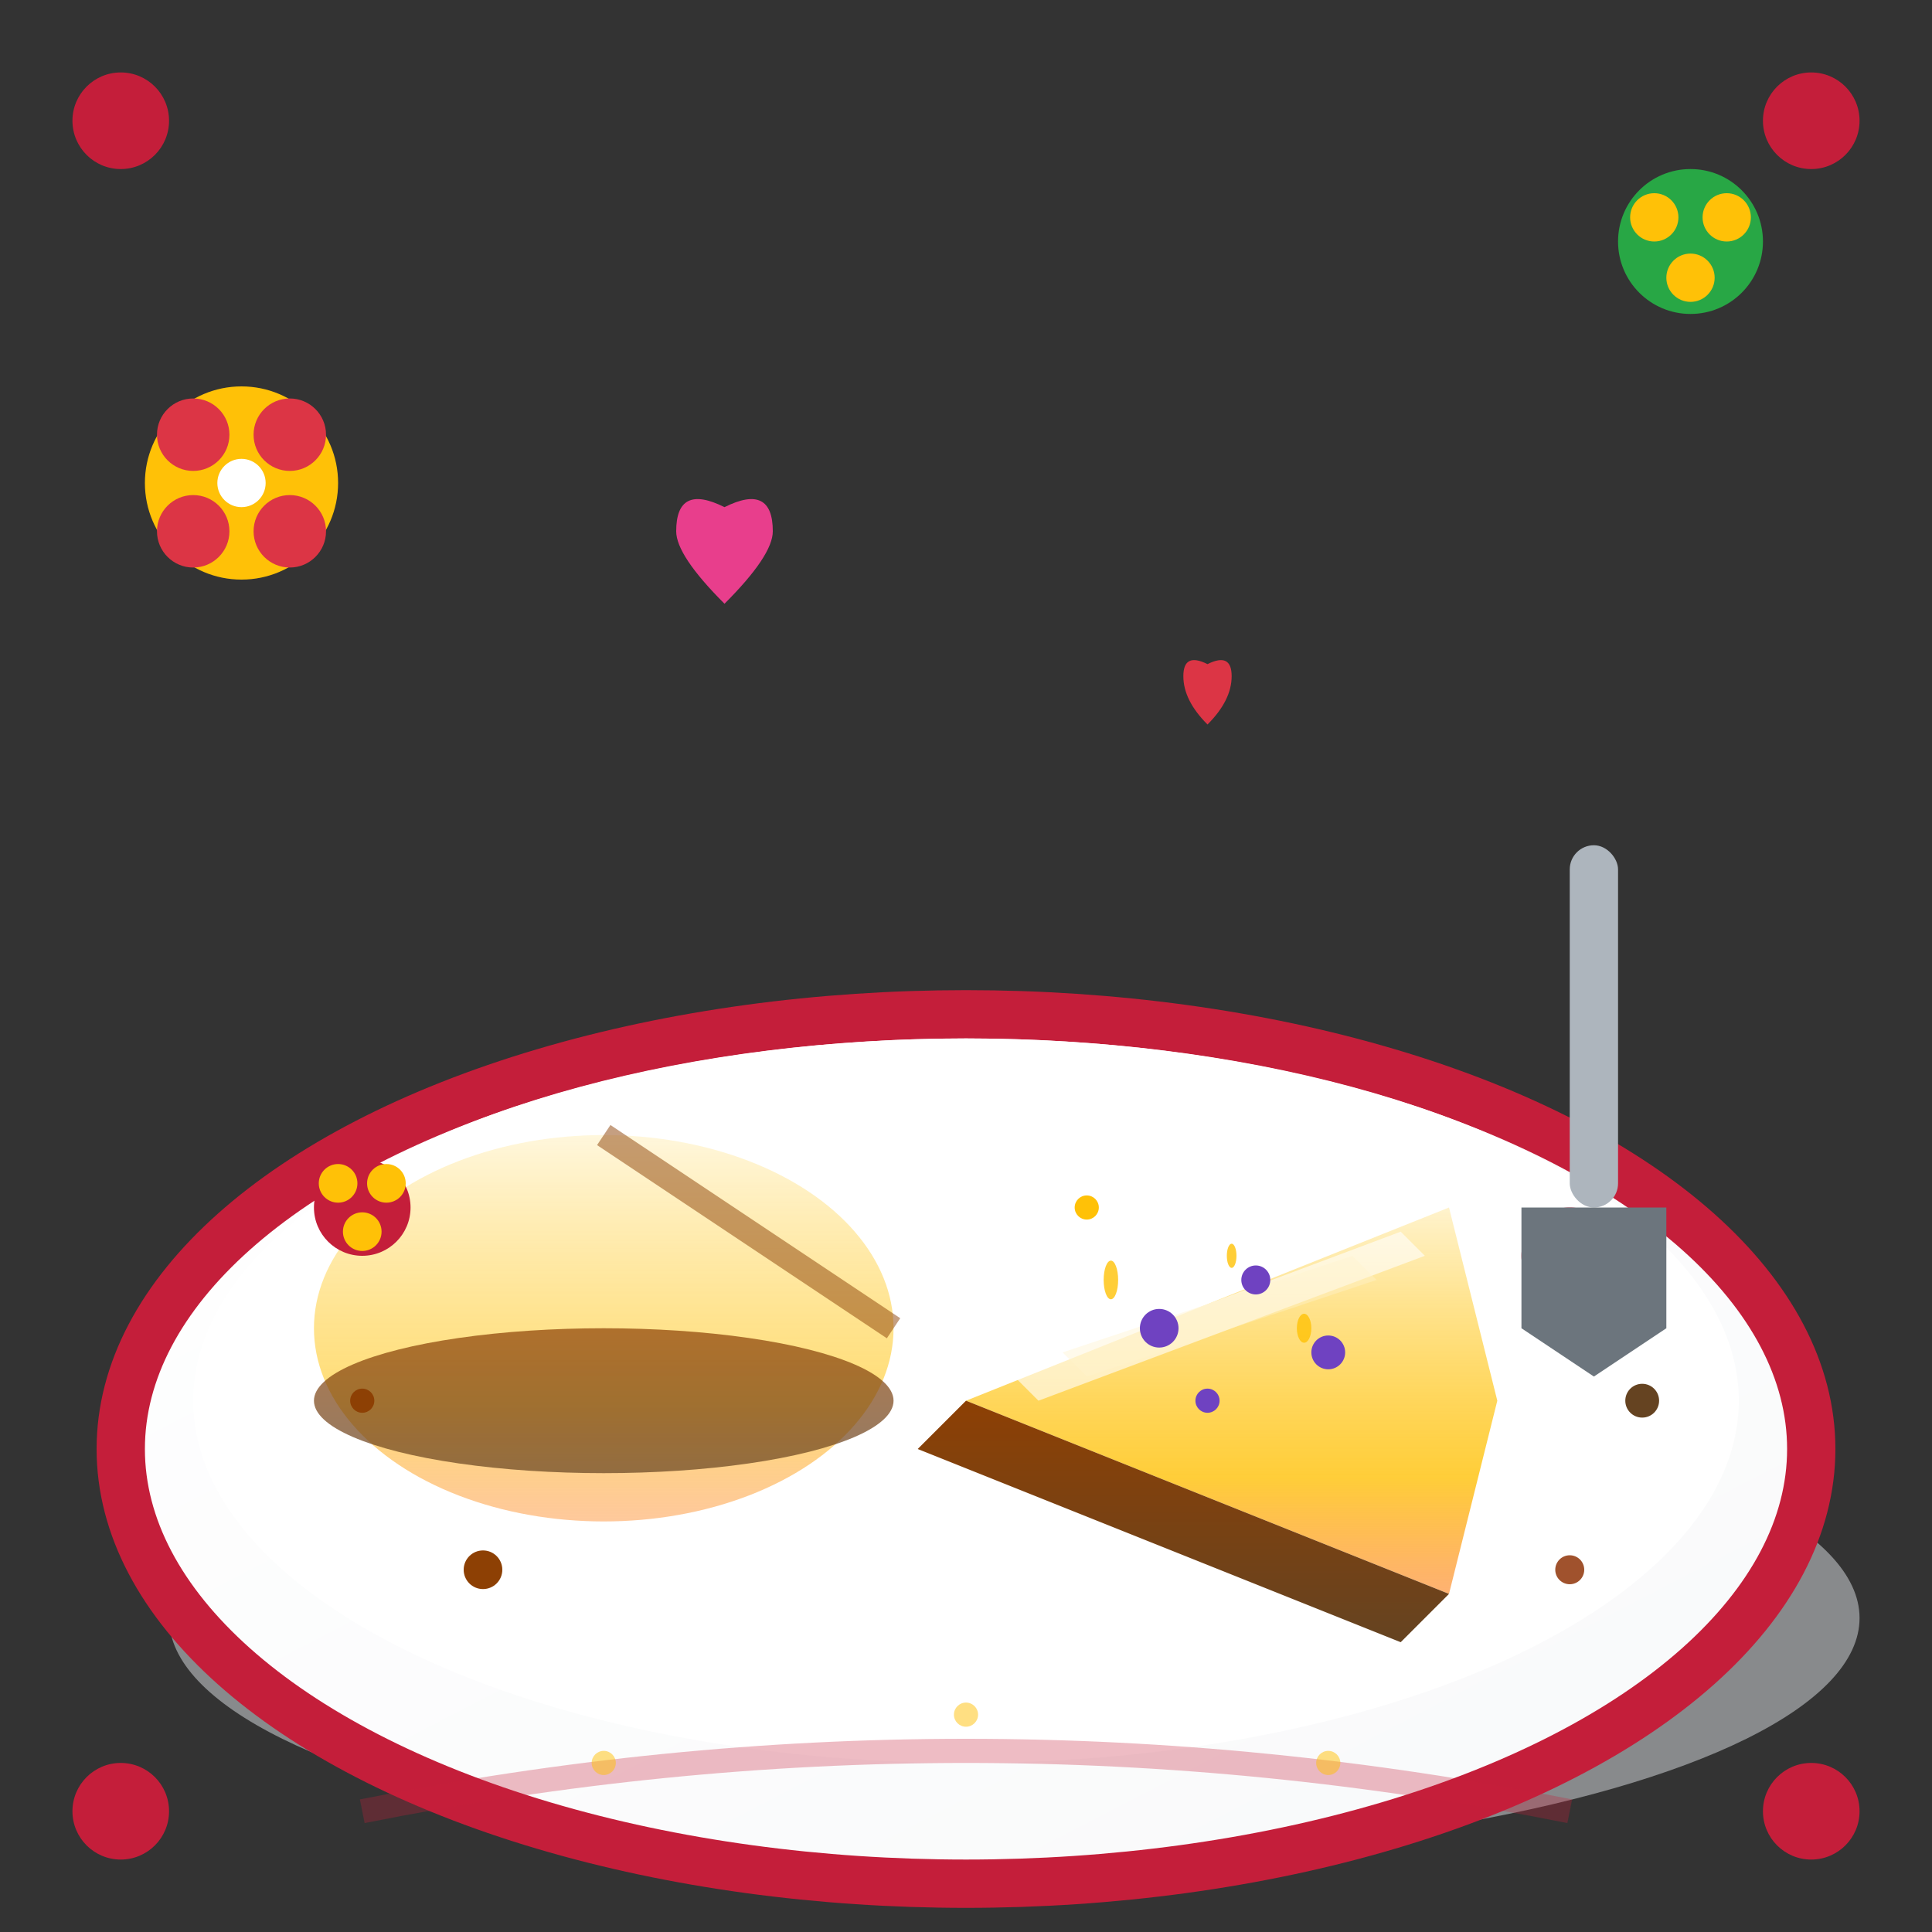 <svg xmlns="http://www.w3.org/2000/svg" viewBox="0 0 80 80" width="80" height="80">
  <rect x="0" y="0" width="80" height="80" fill="#333333" stroke="none"/>
  <defs>
    <linearGradient id="plateGradient" x1="0%" y1="0%" x2="100%" y2="100%">
      <stop offset="0%" style="stop-color:#ffffff;stop-opacity:1" />
      <stop offset="100%" style="stop-color:#f8f9fa;stop-opacity:1" />
    </linearGradient>
    <linearGradient id="sernikGradient" x1="0%" y1="0%" x2="0%" y2="100%">
      <stop offset="0%" style="stop-color:#fff3cd;stop-opacity:1" />
      <stop offset="70%" style="stop-color:#ffc107;stop-opacity:0.8" />
      <stop offset="100%" style="stop-color:#fd7e14;stop-opacity:0.6" />
    </linearGradient>
    <linearGradient id="crustGradient" x1="0%" y1="0%" x2="0%" y2="100%">
      <stop offset="0%" style="stop-color:#8d4004;stop-opacity:1" />
      <stop offset="100%" style="stop-color:#654321;stop-opacity:1" />
    </linearGradient>
  </defs>
  
  <!-- Plate shadow -->
  <ellipse cx="42" cy="67" rx="35" ry="10" fill="#dee2e6" opacity="0.5"/>
  
  <!-- Plate -->
  <ellipse cx="40" cy="60" rx="35" ry="18" fill="url(#plateGradient)" stroke="#c41e3a" stroke-width="2"/>
  <ellipse cx="40" cy="58" rx="32" ry="15" fill="#ffffff"/>
  
  <!-- Sernik slice -->
  <path d="M40 58 L60 50 L62 58 L60 66 L40 58 Z" fill="url(#sernikGradient)"/>
  
  <!-- Crust bottom -->
  <path d="M40 58 L60 66 L58 68 L38 60 Z" fill="url(#crustGradient)"/>
  
  <!-- Sernik texture/layers -->
  <path d="M42 57 L58 51 L59 52 L43 58 Z" fill="#ffffff" opacity="0.6"/>
  <path d="M44 56 L56 52 L57 53 L45 57 Z" fill="#fff3cd" opacity="0.4"/>
  
  <!-- Raisins in sernik -->
  <circle cx="48" cy="55" r="0.8" fill="#6f42c1"/>
  <circle cx="52" cy="53" r="0.6" fill="#6f42c1"/>
  <circle cx="55" cy="56" r="0.7" fill="#6f42c1"/>
  <circle cx="50" cy="58" r="0.5" fill="#6f42c1"/>
  
  <!-- Lemon zest -->
  <ellipse cx="46" cy="53" rx="0.3" ry="0.8" fill="#ffc107" opacity="0.8"/>
  <ellipse cx="54" cy="55" rx="0.3" ry="0.6" fill="#ffc107" opacity="0.8"/>
  <ellipse cx="51" cy="52" rx="0.2" ry="0.5" fill="#ffc107" opacity="0.8"/>
  
  <!-- Whole sernik in background -->
  <ellipse cx="25" cy="55" rx="12" ry="8" fill="url(#sernikGradient)" opacity="0.7"/>
  <ellipse cx="25" cy="58" rx="12" ry="3" fill="url(#crustGradient)" opacity="0.7"/>
  
  <!-- Cut line showing slice removed -->
  <line x1="25" y1="47" x2="37" y2="55" stroke="#8d4004" stroke-width="1" opacity="0.5"/>
  
  <!-- Traditional Polish decorative elements on plate rim -->
  <g transform="translate(15, 50)">
    <circle cx="0" cy="0" r="2" fill="#c41e3a"/>
    <circle cx="-1" cy="-1" r="0.8" fill="#ffc107"/>
    <circle cx="1" cy="-1" r="0.8" fill="#ffc107"/>
    <circle cx="0" cy="1" r="0.8" fill="#ffc107"/>
  </g>
  
  <g transform="translate(65, 52)">
    <circle cx="0" cy="0" r="2" fill="#c41e3a"/>
    <circle cx="-1" cy="-1" r="0.8" fill="#ffc107"/>
    <circle cx="1" cy="-1" r="0.8" fill="#ffc107"/>
    <circle cx="0" cy="1" r="0.8" fill="#ffc107"/>
  </g>
  
  <!-- Cake server/spatula -->
  <g transform="translate(65, 35)">
    <rect x="0" y="0" width="2" height="15" rx="1" fill="#adb5bd"/>
    <path d="M-2 15 L4 15 L4 20 L1 22 L-2 20 Z" fill="#6c757d"/>
  </g>
  
  <!-- Traditional folk decorations around -->
  <g transform="translate(10, 20)">
    <circle cx="0" cy="0" r="4" fill="#ffc107"/>
    <circle cx="-2" cy="-2" r="1.5" fill="#dc3545"/>
    <circle cx="2" cy="-2" r="1.5" fill="#dc3545"/>
    <circle cx="-2" cy="2" r="1.5" fill="#dc3545"/>
    <circle cx="2" cy="2" r="1.5" fill="#dc3545"/>
    <circle cx="0" cy="0" r="1" fill="#ffffff"/>
  </g>
  
  <g transform="translate(70, 10)">
    <circle cx="0" cy="0" r="3" fill="#28a745"/>
    <circle cx="-1.5" cy="-1" r="1" fill="#ffc107"/>
    <circle cx="1.5" cy="-1" r="1" fill="#ffc107"/>
    <circle cx="0" cy="1.5" r="1" fill="#ffc107"/>
  </g>
  
  <!-- Small cream decoration on sernik -->
  <ellipse cx="45" cy="50" rx="2" ry="1" fill="#ffffff" opacity="0.8"/>
  <circle cx="45" cy="50" r="0.5" fill="#ffc107"/>
  
  <!-- Crumbs around plate -->
  <circle cx="20" cy="65" r="0.8" fill="#8d4004"/>
  <circle cx="65" cy="65" r="0.6" fill="#a0522d"/>
  <circle cx="15" cy="58" r="0.5" fill="#8d4004"/>
  <circle cx="68" cy="58" r="0.7" fill="#654321"/>
  
  <!-- Traditional corner ornaments -->
  <circle cx="5" cy="5" r="2" fill="#c41e3a"/>
  <circle cx="75" cy="5" r="2" fill="#c41e3a"/>
  <circle cx="5" cy="75" r="2" fill="#c41e3a"/>
  <circle cx="75" cy="75" r="2" fill="#c41e3a"/>
  
  <!-- Small decorative hearts (love for baking) -->
  <path d="M30 25 Q28 23 28 22 Q28 20 30 21 Q32 20 32 22 Q32 23 30 25" fill="#e83e8c"/>
  <path d="M50 30 Q49 29 49 28 Q49 27 50 27.5 Q51 27 51 28 Q51 29 50 30" fill="#dc3545"/>
  
  <!-- Traditional Polish text element -->
  <path d="M15 75 Q40 70 65 75" stroke="#c41e3a" stroke-width="1" fill="none" opacity="0.3"/>
  <circle cx="25" cy="73" r="0.5" fill="#ffc107" opacity="0.5"/>
  <circle cx="40" cy="71" r="0.5" fill="#ffc107" opacity="0.5"/>
  <circle cx="55" cy="73" r="0.5" fill="#ffc107" opacity="0.5"/>
</svg>
